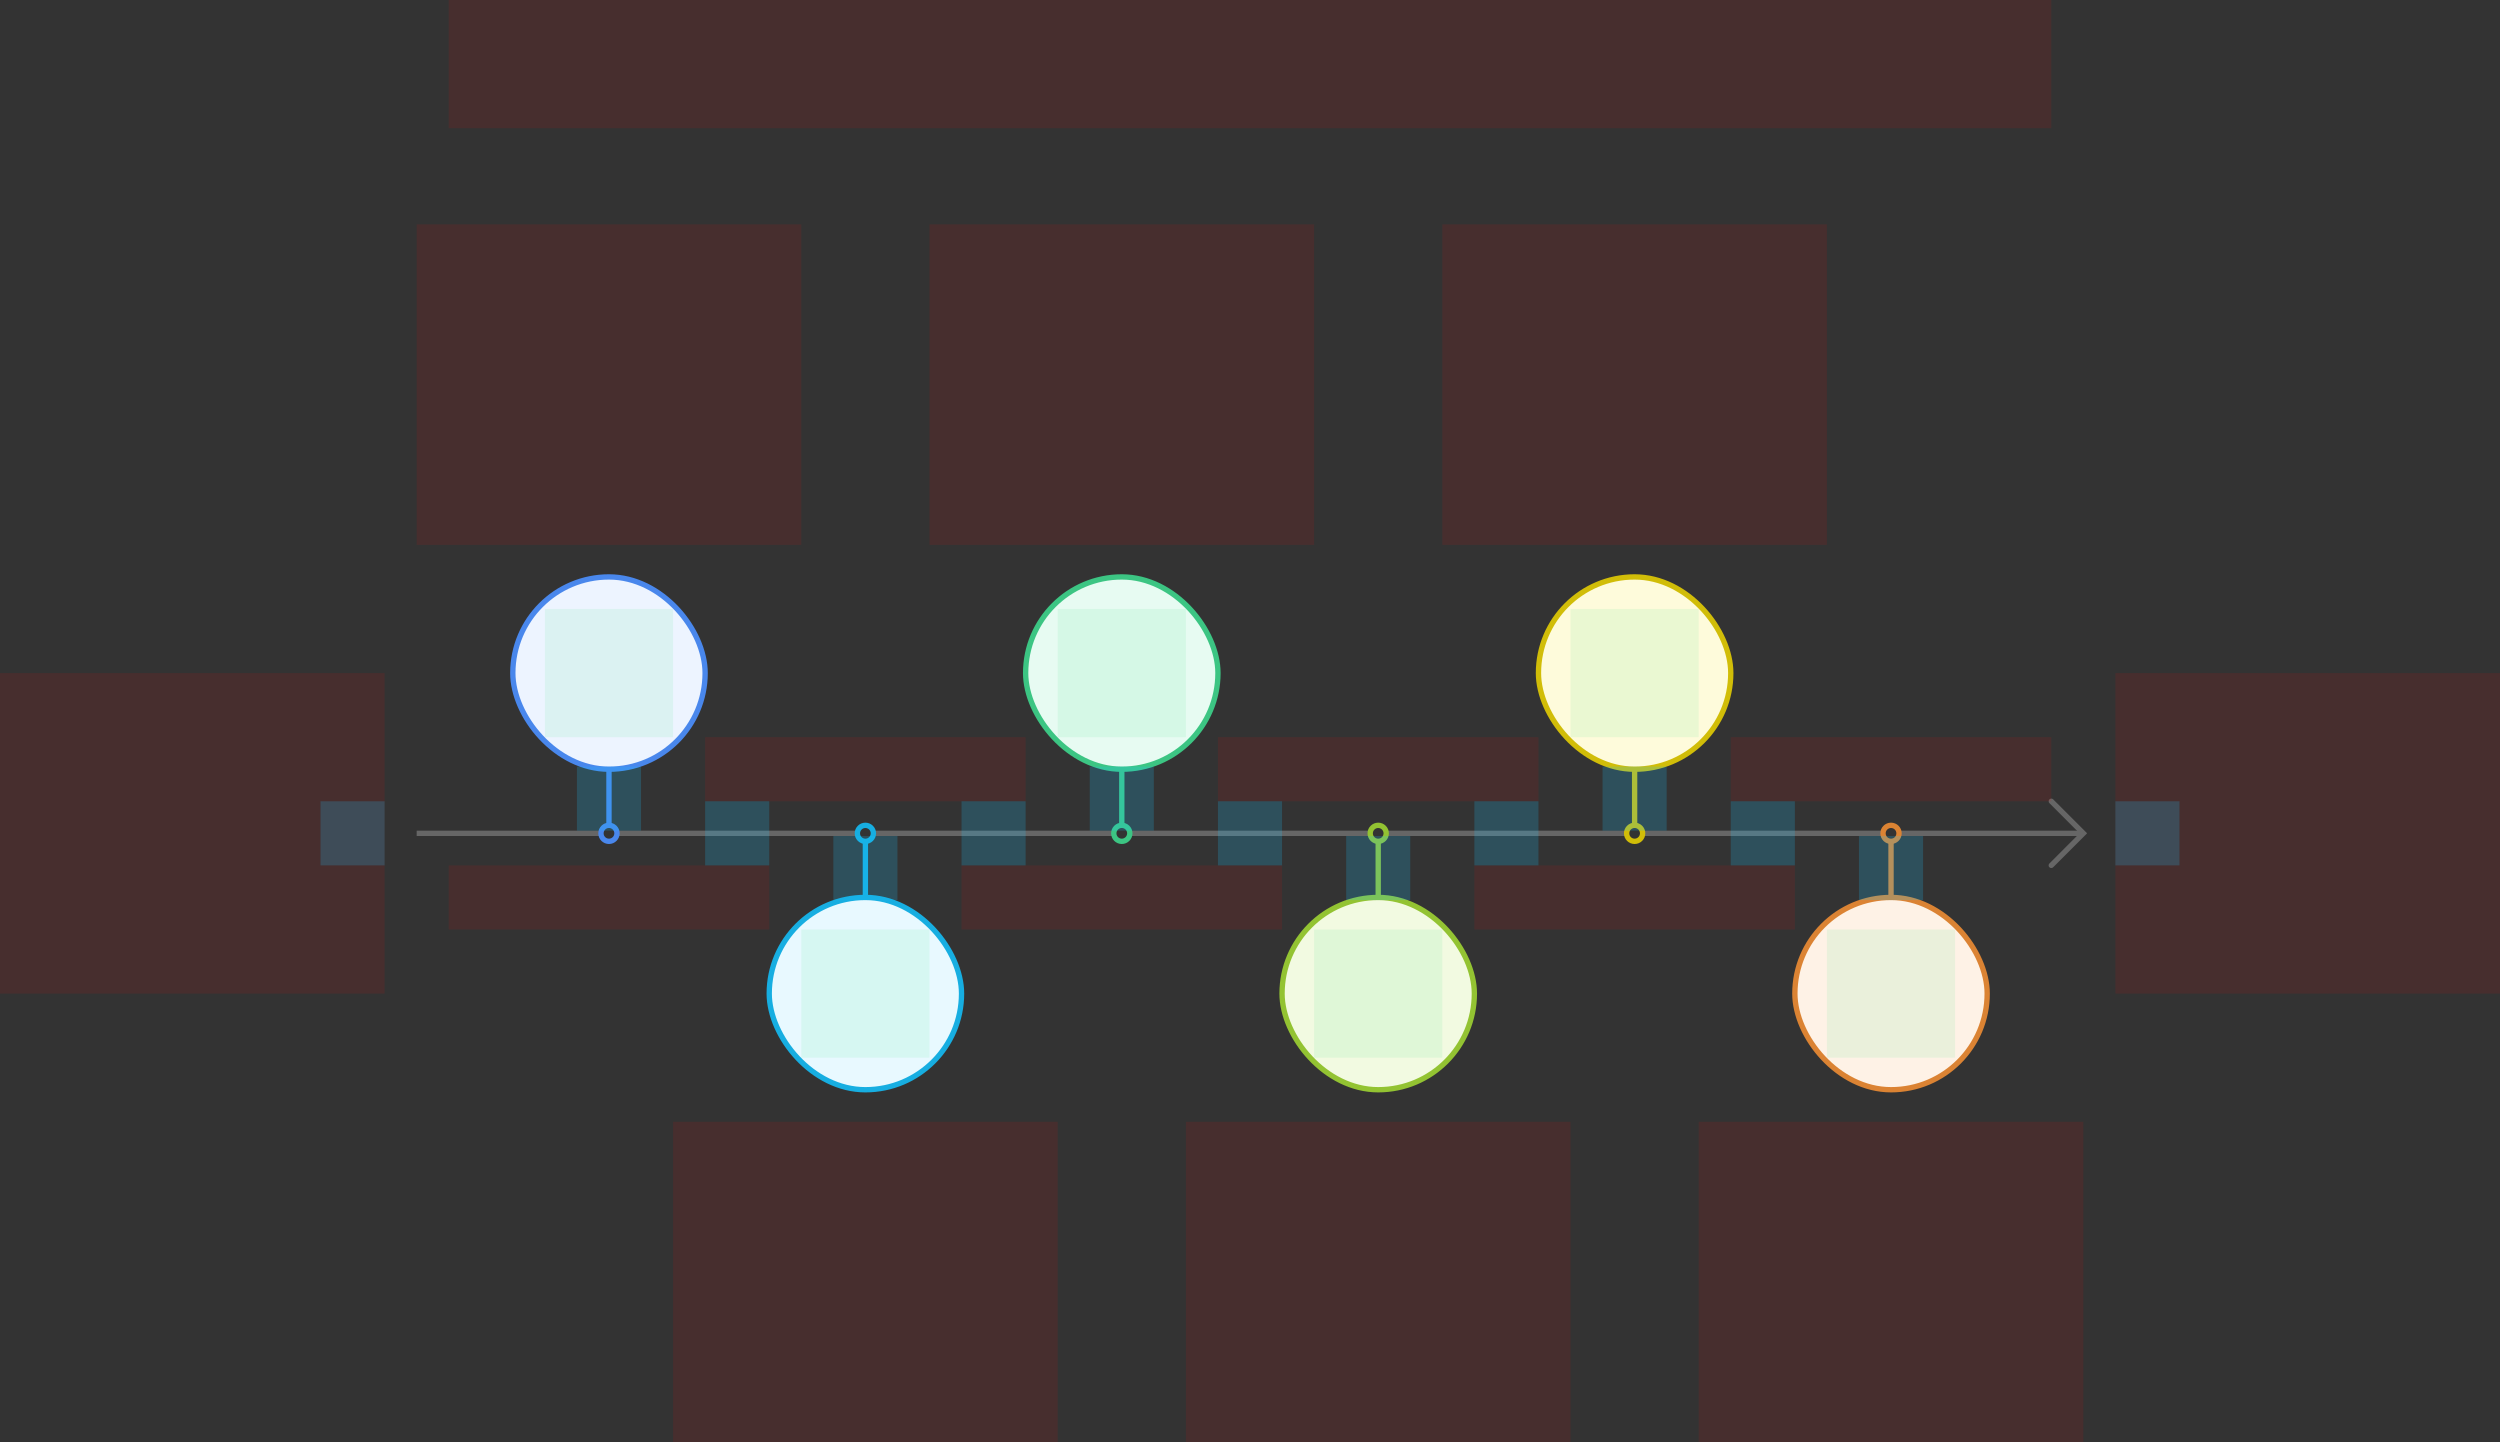 <svg width="936" height="540" viewBox="0 0 936 540" fill="none" xmlns="http://www.w3.org/2000/svg">
<rect x="0" y="0" width="936" height="540" fill="#333333" stroke="none"/>
<g id="timeline1-color--family--6">
<g id="lines">
<g id="cu">
<path id="head" d="M768 323.996L780 311.988L768.016 299.996" stroke="#666666" stroke-width="2" stroke-miterlimit="10" stroke-linecap="round"/>
<path id="s7" d="M615 311.996C615 311.996 700.878 311.996 705 311.996" stroke="#666666" stroke-width="2"/>
<path id="s6" d="M156 311.996C156 311.996 221.837 311.996 224.998 311.996" stroke="#666666" stroke-width="2"/>
<path id="s5" d="M230.998 311.996C230.998 311.996 316.875 311.996 320.998 311.996" stroke="#666666" stroke-width="2"/>
<path id="s4" d="M327 311.996C327 311.996 412.878 311.996 417 311.996" stroke="#666666" stroke-width="2"/>
<path id="s3" d="M423 311.996C423 311.996 508.878 311.996 513 311.996" stroke="#666666" stroke-width="2"/>
<path id="s2" d="M519 311.996C519 311.996 604.878 311.996 609 311.996" stroke="#666666" stroke-width="2"/>
<path id="s1" d="M711 311.996C711 311.996 776.84 311.996 780 311.996" stroke="#666666" stroke-width="2"/>
</g>
<g id="g-6">
<rect id="cr-big" x="744" y="407.998" width="72" height="72" rx="36" transform="rotate(-180 744 407.998)" fill="#FEF2E6" stroke="#DB8333" stroke-width="2"/>
<path id="cr-small" d="M708 309.002C706.343 309.002 705 310.345 705 312.002C705 313.659 706.343 315.002 708 315.002C709.657 315.002 711 313.659 711 312.002C711 310.345 709.657 309.002 708 309.002Z" stroke="#DB8333" stroke-width="2" stroke-miterlimit="10"/>
<path id="ln" d="M708 336L708 315.002" stroke="#DB8333" stroke-width="2"/>
</g>
<g id="g-5">
<rect id="cr-big_2" x="576" y="216" width="72" height="72" rx="36" fill="#FEFBDB" stroke="#D1BD08" stroke-width="2"/>
<path id="cr-small_2" d="M612 314.996C613.657 314.996 615 313.653 615 311.996C615 310.339 613.657 308.996 612 308.996C610.343 308.996 609 310.339 609 311.996C609 313.653 610.343 314.996 612 314.996Z" stroke="#D1BD08" stroke-width="2" stroke-miterlimit="10"/>
<path id="ln_2" d="M612 288V308.996" stroke="#D1BD08" stroke-width="2"/>
</g>
<g id="g-4">
<rect id="cr-big_3" x="552" y="407.998" width="72" height="72" rx="36" transform="rotate(-180 552 407.998)" fill="#F2FAE1" stroke="#93C332" stroke-width="2"/>
<path id="cr-small_3" d="M516 309.002C514.343 309.002 513 310.345 513 312.002C513 313.659 514.343 315.002 516 315.002C517.657 315.002 519 313.659 519 312.002C519 310.345 517.657 309.002 516 309.002Z" stroke="#93C332" stroke-width="2" stroke-miterlimit="10"/>
<path id="ln_3" d="M516 336L516 315.002" stroke="#93C332" stroke-width="2"/>
</g>
<g id="g-3">
<rect id="cr-big_4" x="384" y="216" width="72" height="72" rx="36" fill="#E7FBF2" stroke="#3CC583" stroke-width="2"/>
<path id="cr-small_4" d="M420 314.996C421.657 314.996 423 313.653 423 311.996C423 310.339 421.657 308.996 420 308.996C418.343 308.996 417 310.339 417 311.996C417 313.653 418.343 314.996 420 314.996Z" stroke="#3CC583" stroke-width="2" stroke-miterlimit="10"/>
<path id="ln_4" d="M420 288V308.996" stroke="#3CC583" stroke-width="2"/>
</g>
<g id="g-2">
<rect id="cr-big_5" x="360" y="408" width="72" height="72" rx="36" transform="rotate(-180 360 408)" fill="#E8F9FF" stroke="#17AEE1" stroke-width="2"/>
<path id="cr-small_5" d="M324 309.002C322.343 309.002 321 310.345 321 312.002C321 313.659 322.343 315.002 324 315.002C325.657 315.002 327 313.659 327 312.002C327 310.345 325.657 309.002 324 309.002Z" stroke="#17AEE1" stroke-width="2" stroke-miterlimit="10"/>
<path id="ln_5" d="M324 336L324 315.002" stroke="#17AEE1" stroke-width="2"/>
</g>
<g id="g-1">
<rect id="cr-big_6" x="192" y="216" width="72" height="72" rx="36" fill="#EDF4FF" stroke="#4987EC" stroke-width="2"/>
<path id="cr-small_6" d="M228 314.996C229.657 314.996 231 313.653 231 311.996C231 310.339 229.657 308.996 228 308.996C226.343 308.996 225 310.339 225 311.996C225 313.653 226.343 314.996 228 314.996Z" stroke="#4987EC" stroke-width="2" stroke-miterlimit="10"/>
<path id="ln_6" d="M228 288V308.996" stroke="#4987EC" stroke-width="2"/>
</g>
</g>
<rect id="tx-lc-end" x="792" y="252" width="144" height="120" fill="#FF0000" fill-opacity="0.1"/>
<path id="ic-cc-6" d="M684 348H732V396H684V348Z" fill="#33DE7B" fill-opacity="0.1"/>
<rect id="ic-cc-5" x="588" y="228" width="48" height="48" fill="#33DE7B" fill-opacity="0.1"/>
<rect id="ic-cc-4" x="492" y="348" width="48" height="48" fill="#33DE7B" fill-opacity="0.1"/>
<rect id="ic-cc-3" x="396" y="228" width="48" height="48" fill="#33DE7B" fill-opacity="0.1"/>
<rect id="ic-cc-2" x="300" y="348" width="48" height="48" fill="#33DE7B" fill-opacity="0.1"/>
<rect id="ic-cc-1" x="204" y="228" width="48" height="48" fill="#33DE7B" fill-opacity="0.1"/>
<rect id="tx-rc-start" y="252" width="144" height="120" fill="#FF0000" fill-opacity="0.1"/>
<path id="tx-cb-6b" d="M648 276H768V300H648V276Z" fill="#FF0000" fill-opacity="0.1"/>
<rect id="tx-ct-5b" x="552" y="324" width="120" height="24" fill="#FF0000" fill-opacity="0.1"/>
<rect id="tx-cb-4b" x="456" y="276" width="120" height="24" fill="#FF0000" fill-opacity="0.1"/>
<rect id="tx-ct-3b" x="360" y="324" width="120" height="24" fill="#FF0000" fill-opacity="0.1"/>
<rect id="tx-cb-2b" x="264" y="276" width="120" height="24" fill="#FF0000" fill-opacity="0.1"/>
<rect id="tx-ct-1b" x="168" y="324" width="120" height="24" fill="#FF0000" fill-opacity="0.1"/>
<path id="tx-ct-6" d="M636 420H780V540H636V420Z" fill="#FF0000" fill-opacity="0.1"/>
<rect id="tx-cb-5" x="540" y="84" width="144" height="120" fill="#FF0000" fill-opacity="0.1"/>
<rect id="tx-ct-4" x="444" y="420" width="144" height="120" fill="#FF0000" fill-opacity="0.1"/>
<rect id="tx-cb-3" x="348" y="84" width="144" height="120" fill="#FF0000" fill-opacity="0.1"/>
<rect id="tx-ct-2" x="252" y="420" width="144" height="120" fill="#FF0000" fill-opacity="0.1"/>
<rect id="tx-cb-1" x="156" y="84" width="144" height="120" fill="#FF0000" fill-opacity="0.1"/>
<rect id="bt-lc-add-7" x="792" y="300" width="24" height="24" fill="#1AC6FF" fill-opacity="0.2"/>
<rect id="bt-cc-add-6" x="648" y="300" width="24" height="24" fill="#1AC6FF" fill-opacity="0.2"/>
<rect id="bt-cc-add-5" x="552" y="300" width="24" height="24" fill="#1AC6FF" fill-opacity="0.2"/>
<rect id="bt-cc-add-4" x="456" y="300" width="24" height="24" fill="#1AC6FF" fill-opacity="0.2"/>
<rect id="bt-cc-add-3" x="360" y="300" width="24" height="24" fill="#1AC6FF" fill-opacity="0.2"/>
<rect id="bt-cc-add-2" x="264" y="300" width="24" height="24" fill="#1AC6FF" fill-opacity="0.2"/>
<rect id="bt-rc-add-1" x="120" y="300" width="24" height="24" fill="#1AC6FF" fill-opacity="0.2"/>
<rect id="bt-cc-remove-6" x="696" y="313" width="24" height="24" fill="#1AC6FF" fill-opacity="0.2"/>
<rect id="bt-cc-remove-5" x="600" y="287" width="24" height="24" fill="#1AC6FF" fill-opacity="0.2"/>
<rect id="bt-cc-remove-4" x="504" y="313" width="24" height="24" fill="#1AC6FF" fill-opacity="0.2"/>
<rect id="bt-cc-remove-3" x="408" y="287" width="24" height="24" fill="#1AC6FF" fill-opacity="0.2"/>
<rect id="bt-cc-remove-2" x="312" y="313" width="24" height="24" fill="#1AC6FF" fill-opacity="0.2"/>
<rect id="bt-cc-remove-1" x="216" y="287" width="24" height="24" fill="#1AC6FF" fill-opacity="0.2"/>
<rect id="tx-cb-title" x="168" width="600" height="48" fill="#FF0000" fill-opacity="0.1"/>
</g>
</svg>
